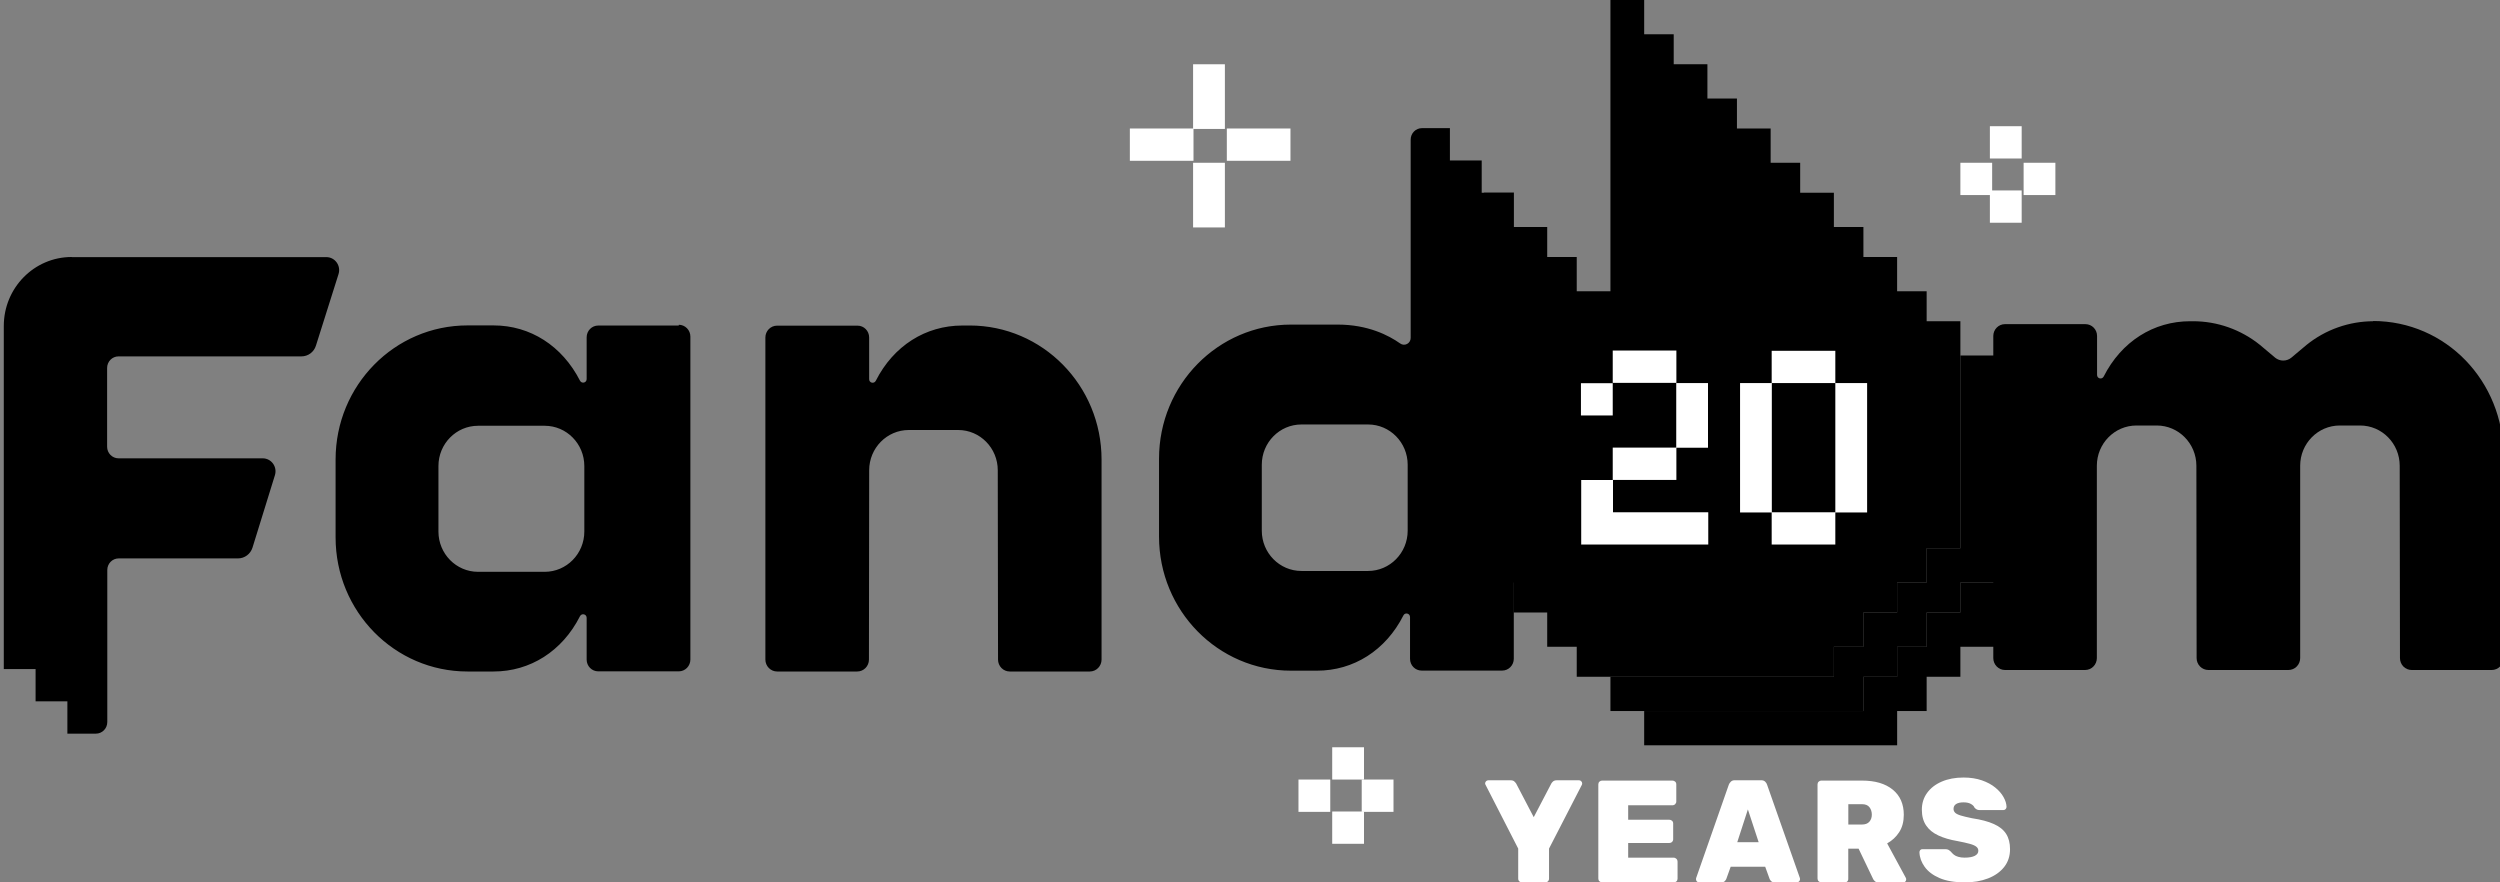<svg width="85" height="30" viewBox="0 0 85 30" fill="none" xmlns="http://www.w3.org/2000/svg">
<rect x="0" y="0" width="85" height="30" fill="#808080" stroke="none"/>
<g clip-path="url(#clip0_64_13921)">
<path d="M51.745 30C51.729 30.001 51.712 29.998 51.696 29.991C51.681 29.985 51.667 29.976 51.655 29.964C51.643 29.952 51.634 29.938 51.628 29.922C51.621 29.906 51.619 29.889 51.619 29.872V28.852L50.508 26.683C50.508 26.683 50.501 26.668 50.498 26.661C50.496 26.654 50.494 26.646 50.494 26.639C50.494 26.61 50.504 26.584 50.526 26.562C50.547 26.54 50.571 26.53 50.602 26.53H51.361C51.42 26.53 51.463 26.544 51.493 26.575C51.523 26.605 51.542 26.627 51.552 26.645L52.147 27.784L52.742 26.645C52.749 26.629 52.767 26.605 52.797 26.575C52.828 26.546 52.871 26.53 52.926 26.53H53.692C53.718 26.53 53.741 26.54 53.762 26.562C53.784 26.584 53.794 26.608 53.794 26.639C53.794 26.645 53.794 26.654 53.791 26.661C53.789 26.669 53.786 26.677 53.784 26.683L52.667 28.852V29.872C52.668 29.889 52.665 29.906 52.658 29.922C52.652 29.938 52.643 29.952 52.631 29.964C52.62 29.976 52.605 29.985 52.59 29.991C52.574 29.998 52.558 30.001 52.541 30H51.747H51.745ZM54.469 30C54.436 30 54.407 29.988 54.381 29.964C54.355 29.939 54.343 29.908 54.343 29.872V26.668C54.343 26.632 54.355 26.601 54.381 26.576C54.407 26.552 54.437 26.54 54.469 26.54H56.862C56.898 26.54 56.928 26.552 56.956 26.576C56.983 26.601 56.994 26.632 56.994 26.668V27.252C56.994 27.286 56.981 27.315 56.956 27.341C56.93 27.367 56.898 27.38 56.862 27.38H55.358V27.871H56.757C56.792 27.871 56.822 27.883 56.85 27.907C56.877 27.932 56.888 27.963 56.888 27.999V28.534C56.888 28.57 56.875 28.601 56.85 28.625C56.824 28.65 56.792 28.662 56.757 28.662H55.358V29.161H56.906C56.941 29.161 56.971 29.174 56.999 29.201C57.025 29.227 57.037 29.259 57.037 29.295V29.875C57.037 29.911 57.025 29.942 56.999 29.967C56.973 29.991 56.941 30.003 56.906 30.003H54.483L54.469 30ZM57.766 30C57.737 30 57.712 29.99 57.693 29.968C57.672 29.946 57.664 29.922 57.664 29.891C57.664 29.878 57.665 29.866 57.668 29.856L58.779 26.681C58.792 26.645 58.815 26.61 58.848 26.578C58.881 26.544 58.925 26.528 58.984 26.528H59.876C59.937 26.528 59.984 26.544 60.017 26.578C60.05 26.611 60.071 26.645 60.081 26.681L61.197 29.856C61.2 29.866 61.201 29.878 61.201 29.891C61.201 29.92 61.191 29.946 61.17 29.968C61.148 29.99 61.124 30 61.094 30H60.343C60.287 30 60.247 29.987 60.221 29.961C60.195 29.935 60.176 29.91 60.168 29.887L60.017 29.47H58.843L58.693 29.887C58.683 29.91 58.666 29.935 58.641 29.961C58.617 29.987 58.575 30 58.517 30H57.766ZM59.067 28.634H59.794L59.428 27.52L59.067 28.634ZM61.922 30C61.889 30 61.861 29.988 61.835 29.964C61.809 29.939 61.796 29.908 61.796 29.872V26.668C61.796 26.632 61.809 26.601 61.835 26.576C61.861 26.552 61.891 26.54 61.922 26.54H63.311C63.753 26.54 64.1 26.642 64.352 26.847C64.604 27.052 64.729 27.338 64.729 27.703C64.729 27.935 64.677 28.132 64.573 28.293C64.468 28.455 64.332 28.582 64.163 28.675L64.796 29.843C64.806 29.863 64.811 29.881 64.811 29.897C64.811 29.926 64.801 29.952 64.782 29.974C64.763 29.996 64.738 30.006 64.709 30.006H63.885C63.823 30.006 63.776 29.99 63.743 29.959C63.71 29.929 63.69 29.9 63.68 29.873L63.192 28.854H62.841V29.879C62.842 29.896 62.839 29.913 62.833 29.929C62.827 29.945 62.817 29.959 62.806 29.971C62.794 29.983 62.779 29.993 62.764 29.999C62.748 30.005 62.732 30.008 62.715 30.007H61.921L61.922 30ZM62.843 28.034H63.306C63.419 28.034 63.503 28.002 63.559 27.938C63.614 27.874 63.642 27.794 63.642 27.698C63.642 27.602 63.615 27.514 63.562 27.446C63.509 27.376 63.423 27.342 63.306 27.342H62.843V28.036V28.034ZM66.796 30C66.455 30 66.171 29.952 65.946 29.855C65.719 29.757 65.552 29.63 65.439 29.473C65.327 29.316 65.266 29.151 65.261 28.975C65.261 28.946 65.271 28.921 65.289 28.901C65.309 28.88 65.334 28.872 65.362 28.872H66.138C66.184 28.872 66.22 28.879 66.246 28.893C66.271 28.908 66.299 28.928 66.329 28.956C66.357 28.992 66.392 29.026 66.43 29.058C66.469 29.09 66.519 29.115 66.581 29.132C66.643 29.15 66.714 29.16 66.796 29.16C66.945 29.16 67.061 29.139 67.141 29.099C67.222 29.058 67.263 29.001 67.263 28.928C67.263 28.872 67.242 28.826 67.197 28.79C67.153 28.753 67.08 28.72 66.975 28.691C66.871 28.662 66.73 28.63 66.551 28.596C66.3 28.554 66.085 28.49 65.903 28.405C65.721 28.321 65.582 28.207 65.486 28.063C65.39 27.919 65.343 27.743 65.343 27.53C65.343 27.318 65.401 27.125 65.52 26.961C65.639 26.796 65.804 26.667 66.018 26.575C66.23 26.483 66.478 26.436 66.76 26.436C66.994 26.436 67.202 26.469 67.382 26.531C67.563 26.594 67.715 26.675 67.838 26.776C67.961 26.876 68.056 26.984 68.12 27.101C68.185 27.216 68.219 27.326 68.222 27.433C68.222 27.462 68.212 27.488 68.191 27.51C68.169 27.532 68.146 27.542 68.12 27.542H67.306C67.267 27.542 67.234 27.536 67.209 27.521C67.183 27.508 67.157 27.486 67.131 27.457C67.116 27.411 67.074 27.37 67.01 27.334C66.945 27.297 66.862 27.28 66.761 27.28C66.651 27.28 66.567 27.299 66.508 27.337C66.449 27.374 66.42 27.43 66.42 27.503C66.42 27.552 66.438 27.594 66.473 27.631C66.509 27.667 66.572 27.699 66.664 27.727C66.754 27.755 66.882 27.785 67.044 27.819C67.352 27.865 67.602 27.931 67.792 28.017C67.983 28.102 68.122 28.215 68.209 28.353C68.297 28.491 68.341 28.665 68.341 28.873C68.341 29.107 68.275 29.308 68.142 29.477C68.009 29.646 67.825 29.776 67.593 29.866C67.361 29.956 67.096 30.002 66.796 30.002V30ZM44.148 26.505H45.229V27.603H44.148V26.505ZM46.298 26.505H47.379V27.603H46.298V26.505Z" fill="white"/>
<path d="M45.295 28.689V27.591H46.376V28.689H45.295ZM45.295 26.505V25.407H46.376V26.505H45.295ZM66.653 5.534H67.733V6.632H66.653V5.534ZM68.803 5.534H69.883V6.632H68.803V5.534Z" fill="white"/>
<path d="M67.656 7.573V6.475H68.737V7.573H67.656ZM67.656 5.389V4.291H68.737V5.389H67.656ZM38.415 4.369H40.579V5.467H38.415V4.369ZM41.712 4.369H43.876V5.467H41.712V4.369ZM40.565 5.534H41.646V7.733H40.565V5.534Z" fill="white"/>
<path d="M40.565 2.185H41.646V4.384H40.565V2.185Z" fill="white"/>
<path d="M80.7 10.922C79.874 10.922 79.066 11.206 78.421 11.728L77.903 12.163C77.826 12.225 77.729 12.259 77.63 12.259C77.531 12.259 77.435 12.225 77.357 12.163L76.84 11.728C76.191 11.205 75.388 10.921 74.561 10.922H74.465C73.222 10.922 72.128 11.611 71.526 12.801C71.467 12.915 71.3 12.875 71.3 12.747V11.422C71.3 11.2 71.123 11.021 70.906 11.021H68.168C68.063 11.021 67.962 11.064 67.888 11.139C67.814 11.214 67.772 11.317 67.772 11.423V22.375C67.772 22.482 67.814 22.585 67.889 22.661C67.963 22.737 68.065 22.78 68.171 22.78H70.894C71 22.78 71.101 22.737 71.176 22.661C71.251 22.585 71.293 22.482 71.293 22.375V15.836C71.293 15.08 71.896 14.467 72.64 14.467H73.329C74.073 14.467 74.677 15.08 74.677 15.836L74.685 22.375C74.685 22.482 74.727 22.585 74.802 22.661C74.877 22.737 74.978 22.78 75.084 22.78H77.807C77.913 22.78 78.014 22.737 78.089 22.661C78.164 22.585 78.206 22.482 78.206 22.375V15.836C78.206 15.08 78.809 14.467 79.553 14.467H80.243C80.987 14.467 81.59 15.08 81.59 15.836L81.599 22.375C81.599 22.482 81.641 22.585 81.715 22.661C81.79 22.737 81.891 22.78 81.997 22.78H84.721C84.826 22.78 84.927 22.737 85.002 22.661C85.077 22.585 85.119 22.482 85.119 22.375V15.486C85.119 12.967 83.17 10.914 80.675 10.914L80.7 10.922Z" fill="black"/>
<path d="M52.605 21.99H53.609V23.01H62.352V21.99H63.356V20.825H64.502V19.806H65.506V18.641H66.653V10.922H65.506V9.903H64.502V8.738H63.356V7.718H62.352V6.553H61.206V5.534H60.202V4.369H59.056V3.35H58.052V2.184H56.906V1.165H55.902V0H54.755V9.903H53.609V8.738H52.605V7.718H51.459V6.553H50.455V19.806H51.459V20.825H52.605V21.99Z" fill="black"/>
<path d="M66.653 19.806V20.825H65.506V21.99H64.503V23.01H63.356V24.175H55.902V25.34H64.503V24.175H65.506V23.01H66.653V21.99H67.799V20.825H68.803V13.252H67.799V19.806H66.653Z" fill="black"/>
<path d="M65.506 18.641V19.806H64.502V20.825H63.356V21.99H62.352V23.01H54.755V24.175H63.356V23.01H64.502V21.99H65.506V20.825H66.653V19.806H67.799V12.087H66.653V18.641H65.506ZM56.045 16.311H58.21V17.409H56.045V16.311Z" fill="black"/>
<path d="M58.196 14.126H59.276V16.325H58.196V14.126ZM61.349 12.961H62.43V14.059H61.349V12.961ZM60.346 14.126H61.426V17.417H60.346V14.126ZM54.899 14.126H55.98V15.224H54.899V14.126ZM63.499 14.126H64.58V18.524H63.499V14.126Z" fill="black"/>
<path d="M61.349 18.495H63.514V19.593H61.349V18.495ZM56.045 12.961H57.126V14.059H56.045V12.961ZM54.899 18.495H59.228V19.593H54.899V18.495Z" fill="black"/>
<path d="M53.752 14.126H54.833V13.028H53.752V14.126ZM56.992 15.224H58.072V13.025H56.992V15.224ZM53.752 18.515H58.081V17.418H54.842V16.319H53.761V18.518L53.752 18.515ZM54.833 16.317H56.997V15.219H54.833V16.317ZM54.833 11.918V13.017H56.997V11.918H54.833ZM60.237 18.515H62.401V17.418H60.237V18.515ZM62.401 13.025V17.423H63.482V13.025H62.401ZM62.401 11.927H60.237V13.025H62.401V11.927ZM59.162 13.025V17.423H60.242V13.025H59.162Z" fill="white"/>
<path d="M51.459 6.554H50.378V5.455H49.297V4.357H48.345C48.244 4.357 48.147 4.398 48.075 4.471C48.003 4.544 47.963 4.643 47.963 4.746V11.489C47.963 11.677 47.756 11.786 47.606 11.678C47.216 11.402 46.508 11.036 45.484 11.036H43.893C41.413 11.036 39.407 13.075 39.407 15.594V18.245C39.407 20.764 41.413 22.803 43.893 22.803H44.778C46.022 22.803 47.114 22.113 47.716 20.924C47.773 20.811 47.941 20.853 47.941 20.98V22.4C47.941 22.621 48.117 22.8 48.335 22.8H51.073C51.178 22.8 51.279 22.758 51.353 22.682C51.427 22.607 51.469 22.505 51.469 22.398V6.524L51.459 6.554ZM42.901 18.029V15.801C42.901 15.045 43.505 14.432 44.249 14.432H46.514C47.257 14.432 47.861 15.045 47.861 15.801V18.044C47.861 18.8 47.257 19.413 46.514 19.413H44.249C43.505 19.413 42.901 18.8 42.901 18.044V18.029ZM23.078 11.068H20.34C20.122 11.068 19.946 11.247 19.946 11.469V12.889C19.946 13.017 19.778 13.056 19.719 12.942C19.113 11.758 18.028 11.064 16.781 11.064H15.896C13.416 11.064 11.41 13.103 11.41 15.622V18.273C11.41 20.792 13.416 22.831 15.896 22.831H16.781C18.023 22.831 19.117 22.142 19.719 20.952C19.778 20.838 19.946 20.878 19.946 21.006V22.426C19.946 22.647 20.122 22.826 20.34 22.826H23.078C23.183 22.826 23.283 22.784 23.357 22.709C23.431 22.633 23.473 22.531 23.473 22.424V11.444C23.473 11.337 23.431 11.235 23.357 11.16C23.283 11.084 23.183 11.042 23.078 11.042V11.068ZM19.867 18.073C19.867 18.829 19.263 19.442 18.519 19.442H16.255C15.511 19.442 14.907 18.829 14.907 18.073V15.845C14.907 15.089 15.511 14.476 16.255 14.476H18.519C19.263 14.476 19.867 15.089 19.867 15.845V18.073ZM32.968 11.068H32.716C31.473 11.068 30.379 11.757 29.777 12.947C29.718 13.06 29.551 13.021 29.551 12.893V11.473C29.551 11.252 29.375 11.072 29.157 11.072H26.419C26.367 11.072 26.315 11.083 26.267 11.103C26.219 11.123 26.176 11.153 26.139 11.19C26.102 11.227 26.073 11.272 26.053 11.321C26.033 11.369 26.023 11.422 26.023 11.474V22.426C26.023 22.533 26.065 22.636 26.14 22.712C26.215 22.788 26.316 22.831 26.422 22.831H29.145C29.366 22.831 29.544 22.65 29.544 22.426L29.552 15.989C29.552 15.233 30.156 14.62 30.9 14.62H32.577C33.321 14.62 33.924 15.233 33.924 15.989L33.933 22.426C33.933 22.533 33.975 22.636 34.049 22.712C34.124 22.788 34.225 22.831 34.331 22.831H37.055C37.16 22.831 37.262 22.788 37.336 22.712C37.411 22.636 37.453 22.533 37.453 22.426V15.625C37.453 13.105 35.446 11.067 32.967 11.067L32.968 11.068ZM2.437 8.738C1.163 8.738 0.129 9.787 0.129 11.083V22.748H1.21V23.846H2.291V24.944H3.26C3.475 24.944 3.648 24.768 3.648 24.549V19.379C3.648 19.162 3.821 18.986 4.035 18.986H8.092C8.317 18.986 8.517 18.837 8.585 18.619L9.347 16.158C9.436 15.873 9.227 15.583 8.931 15.583H4.029C3.816 15.583 3.642 15.406 3.642 15.19V12.51C3.642 12.293 3.816 12.117 4.029 12.117H10.25C10.475 12.117 10.675 11.97 10.742 11.751L11.51 9.319C11.6 9.034 11.391 8.742 11.096 8.742H2.438L2.437 8.738Z" fill="black"/>
</g>
<defs>
<clipPath id="clip0_64_13921">
<rect width="85" height="30" fill="white"/>
</clipPath>
</defs>
</svg>

